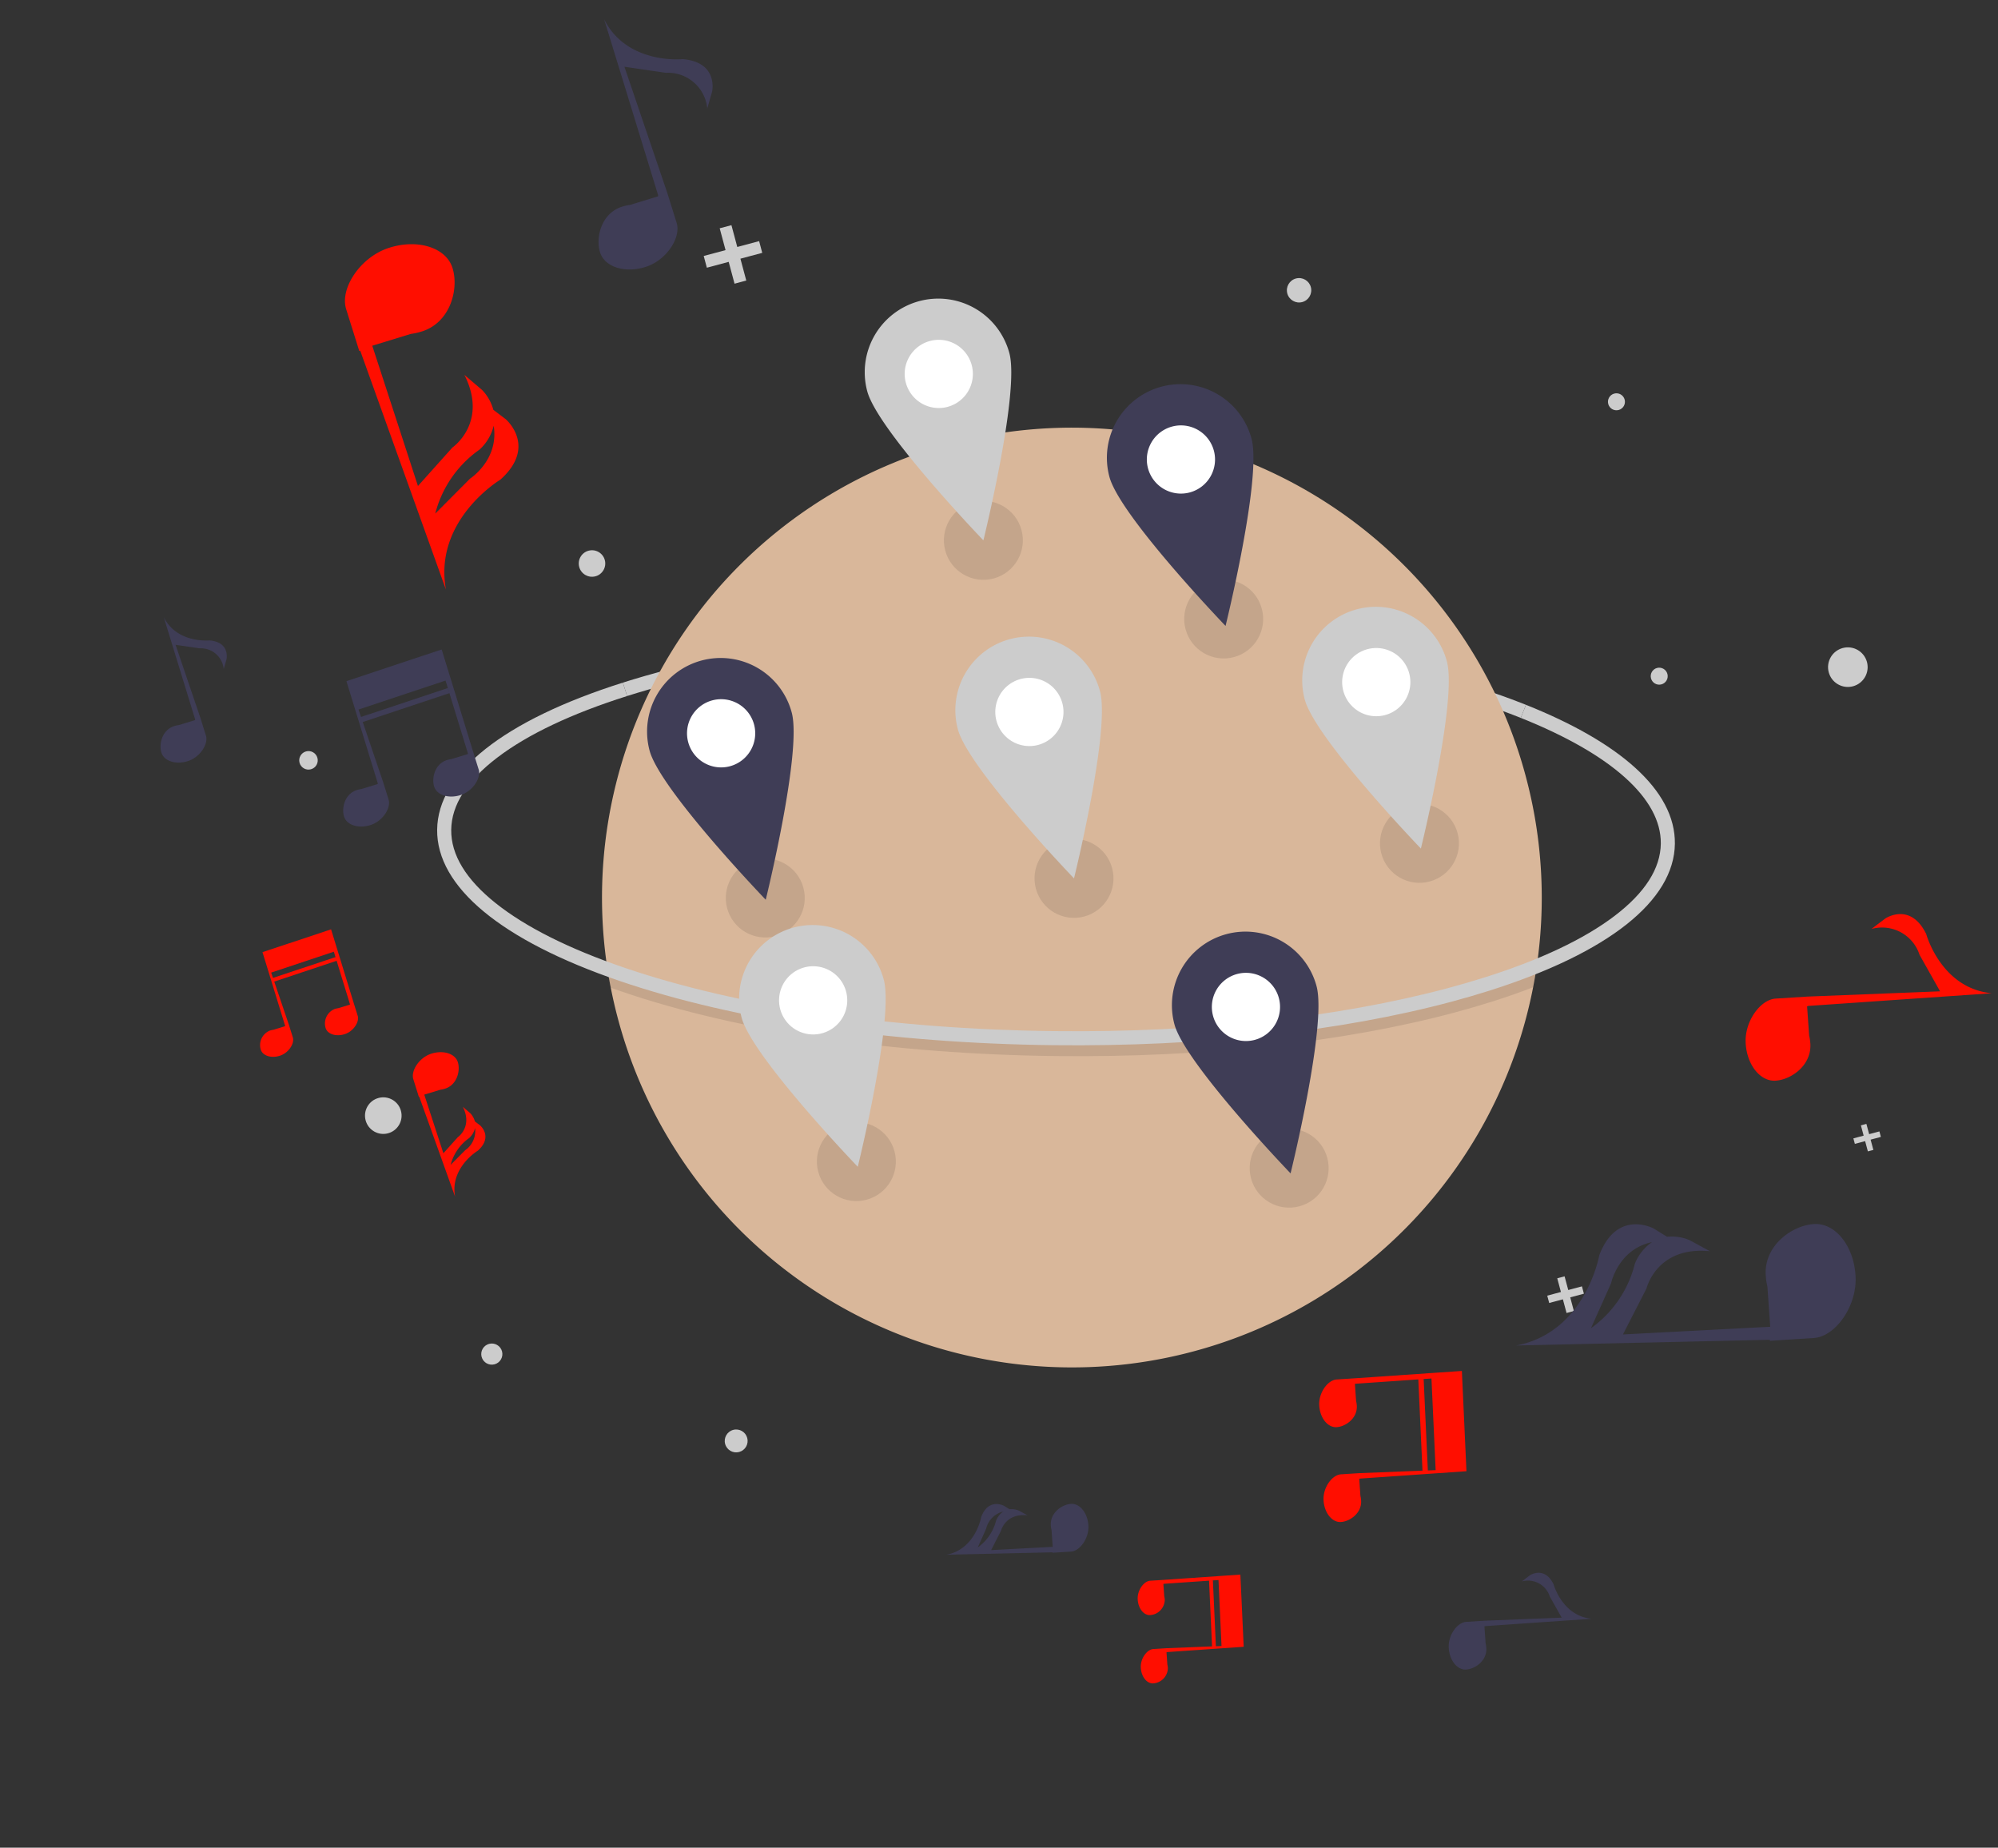 <svg xmlns="http://www.w3.org/2000/svg" width="394.87" height="365.114" viewBox="0 0 394.87 365.114"><rect x="0" y="0" width="394.87" height="365.114" fill="#333333" stroke="none"/><defs><style>.a{fill:#ccc;}.b{fill:#d9b79a;}.c{opacity:0.1;}.d{fill:#f2f2f2;}.e{fill:#fff;}.f{fill:#3f3d56;}.g{fill:#ff0e00;}</style></defs><g transform="matrix(0.966, -0.259, 0.259, 0.966, -13664.491, -475.346)"><path class="a" d="M818.518,333.479C798.873,318.793,768.1,304.9,734.1,295.374c-30.96-8.678-61.156-12.867-85.035-11.8l-.124-2.777c24.163-1.082,54.673,3.143,85.909,11.9,34.32,9.619,65.422,23.672,85.33,38.556Z" transform="translate(12508.701 3878.689)"/><path class="b" d="M807.619,330.782a92.5,92.5,0,0,1-8.005,37.766q-.663,1.493-1.381,2.957a92.851,92.851,0,0,1-176.29-40.724q0-3.223.22-6.4.1-1.614.27-3.208a92.843,92.843,0,0,1,185.187,9.6Z" transform="translate(12517.561 3892.698)"/><path class="c" d="M799.721,409.2q-.663,1.493-1.381,2.957-4.069.442-8.567.642c-2.482.111-5.036.167-7.647.167-22.8,0-50.235-4.208-78.265-12.063-31.237-8.756-59.5-21-79.577-34.486q-1.026-.688-2.015-1.379.1-1.614.27-3.208,1.6,1.138,3.294,2.279c19.844,13.323,47.82,25.439,78.779,34.117,27.785,7.788,54.964,11.961,77.5,11.961q3.865,0,7.536-.164Q794.993,409.779,799.721,409.2Z" transform="translate(12517.453 3852.048)"/><path class="a" d="M769.623,384.181c-22.8,0-50.236-4.208-78.265-12.064-31.237-8.755-59.5-21-79.578-34.486-20.5-13.765-30.111-27.328-27.067-38.191s18.306-17.455,42.973-18.56l.124,2.777c-11.519.516-20.907,2.228-27.9,5.089-6.978,2.853-11.19,6.7-12.519,11.445s.268,10.219,4.747,16.284,11.62,12.421,21.193,18.849c19.841,13.323,47.819,25.44,78.779,34.117,27.785,7.788,54.962,11.961,77.5,11.961q3.863,0,7.534-.164c11.519-.516,20.907-2.228,27.9-5.089,6.978-2.853,11.19-6.7,12.519-11.445,2.386-8.512-4.824-19.573-20.3-31.145l1.664-2.226c7.965,5.955,13.861,11.824,17.524,17.445,3.927,6.026,5.2,11.637,3.79,16.676-3.045,10.863-18.306,17.454-42.973,18.56C774.786,384.126,772.233,384.181,769.623,384.181Z" transform="translate(12529.956 3878.608)"/><circle class="d" cx="1.064" cy="1.064" r="1.064" transform="translate(13233.733 4111.771)"/><circle class="a" cx="1.83" cy="1.83" r="1.83" transform="translate(13091.831 4156.402)"/><circle class="a" cx="3.615" cy="3.615" r="3.615" transform="translate(13086.145 4226.248)"/><circle class="a" cx="2.41" cy="2.41" r="2.41" transform="translate(13304.374 4116.808)"/><circle class="a" cx="3.912" cy="3.912" r="3.912" transform="translate(13388.332 4215.313)"/><circle class="a" cx="1.679" cy="1.679" r="1.679" transform="translate(13359.975 4155.061)"/><circle class="a" cx="2.619" cy="2.619" r="2.619" transform="translate(13155.228 4132.557)"/><circle class="a" cx="1.679" cy="1.679" r="1.679" transform="translate(13354.099 4209.613)"/><circle class="a" cx="2.089" cy="2.089" r="2.089" transform="translate(13096.182 4278.838)"/><circle class="a" cx="2.262" cy="2.262" r="2.262" transform="translate(13138.207 4307.743)"/><path class="a" d="M519.669,4.465H515.2V0h-2.4V4.465h-4.467v2.4h4.467v4.465h2.4V6.862h4.465Z" transform="translate(12686.571 4077.739)"/><path class="a" d="M675.869,364.832h-2.8v-2.8h-1.5v2.8h-2.8v1.5h2.8v2.8h1.5v-2.8h2.8Z" transform="translate(12633.938 3958.954)"/><path class="a" d="M773.05,343.821h-2.1v-2.1h-1.125v2.1h-2.1v1.125h2.1v2.1h1.125v-2.1h2.1Z" transform="translate(12601.463 3965.616)"/><circle class="c" cx="7.801" cy="7.801" r="7.801" transform="translate(13225.932 4142.983)"/><circle class="c" cx="7.801" cy="7.801" r="7.801" transform="translate(13166.002 4200.076)"/><circle class="c" cx="7.801" cy="7.801" r="7.801" transform="translate(13252.173 4278.445)"/><circle class="c" cx="7.801" cy="7.801" r="7.801" transform="translate(13225.932 4212.133)"/><circle class="c" cx="7.801" cy="7.801" r="7.801" transform="translate(13169.903 4255.041)"/><circle class="c" cx="7.801" cy="7.801" r="7.801" transform="translate(13267.776 4170.289)"/><circle class="c" cx="7.801" cy="7.801" r="7.801" transform="translate(13293.662 4223.125)"/><circle class="e" cx="10.284" cy="10.284" r="10.284" transform="translate(13223.449 4175.608)"/><path class="a" d="M755.089,298.01a14.539,14.539,0,0,0-14.539,14.539c0,8.03,14.539,34.4,14.539,34.4s14.539-26.368,14.539-34.4A14.539,14.539,0,0,0,755.089,298.01Zm0,21.631a6.738,6.738,0,1,1,6.738-6.738,6.738,6.738,0,0,1-6.738,6.738Z" transform="translate(12478.645 3872.988)"/><circle class="e" cx="10.284" cy="10.284" r="10.284" transform="translate(13167.421 4219.58)"/><path class="a" d="M671.7,363.455a14.539,14.539,0,0,0-14.539,14.539c0,8.03,14.539,34.4,14.539,34.4s14.539-26.368,14.539-34.4A14.539,14.539,0,0,0,671.7,363.455Zm0,21.631a6.738,6.738,0,1,1,6.738-6.738,6.738,6.738,0,0,1-6.738,6.738Z" transform="translate(12506.005 3851.514)"/><circle class="e" cx="10.284" cy="10.284" r="10.284" transform="translate(13291.18 4187.665)"/><path class="a" d="M855.9,315.955a14.539,14.539,0,0,0-14.539,14.539c0,8.03,14.539,34.4,14.539,34.4s14.539-26.368,14.539-34.4a14.539,14.539,0,0,0-14.539-14.539Zm0,21.631a6.738,6.738,0,1,1,6.738-6.738,6.738,6.738,0,0,1-6.738,6.738Z" transform="translate(12445.568 3867.1)"/><circle class="e" cx="10.284" cy="10.284" r="10.284" transform="translate(13223.449 4106.458)"/><path class="a" d="M755.089,195.093a14.539,14.539,0,0,0-14.539,14.539c0,8.03,14.539,34.4,14.539,34.4s14.539-26.368,14.539-34.4A14.539,14.539,0,0,0,755.089,195.093Zm0,21.631a6.738,6.738,0,1,1,6.738-6.738,6.738,6.738,0,0,1-6.738,6.738Z" transform="translate(12478.645 3906.756)"/><circle class="e" cx="10.284" cy="10.284" r="10.284" transform="translate(13249.69 4242.984)"/><path class="f" d="M794.145,398.289a14.539,14.539,0,0,0-14.539,14.539c0,8.03,14.539,34.4,14.539,34.4s14.539-26.368,14.539-34.4A14.539,14.539,0,0,0,794.145,398.289Zm0,21.631a6.738,6.738,0,1,1,6.738-6.738,6.738,6.738,0,0,1-6.738,6.738Z" transform="translate(12465.829 3840.085)"/><circle class="e" cx="10.284" cy="10.284" r="10.284" transform="translate(13163.521 4163.905)"/><path class="f" d="M665.894,280.593a14.539,14.539,0,0,0-14.539,14.539c0,8.03,14.539,34.4,14.539,34.4s14.539-26.368,14.539-34.4a14.539,14.539,0,0,0-14.539-14.539Zm0,21.631a6.738,6.738,0,1,1,6.738-6.738A6.738,6.738,0,0,1,665.894,302.224Z" transform="translate(12507.909 3878.702)"/><circle class="e" cx="10.284" cy="10.284" r="10.284" transform="translate(13265.294 4135.182)"/><path class="f" d="M817.367,237.843a14.539,14.539,0,0,0-14.539,14.539c0,8.03,14.539,34.4,14.539,34.4s14.539-26.368,14.539-34.4a14.539,14.539,0,0,0-14.539-14.539Zm0,21.631a6.738,6.738,0,1,1,6.738-6.738,6.738,6.738,0,0,1-6.738,6.738h0Z" transform="translate(12458.21 3892.729)"/><g transform="translate(13196.319 4028.057) rotate(65)"><path class="f" d="M0,0Z" transform="translate(45.944 201.352)"/><path class="g" d="M21.741,6.955v0l-2.449-1.02L8.962,1.565,5.259,0,4.975.718h0L0,13.278,14,19.2l.074.067-.943,2.225a3.939,3.939,0,0,0-.329.642,3.087,3.087,0,0,0,1.767,3.8c1.18.467,2.672-.506,3.333-2.175.652-1.646.015-3.737-1.135-4.242v0l-2.449-1.02L5.942,15.237,10.729,3.153l-.709-.281L5.231,14.96l-1.036-.4L9,2.422l.127.054,9.846,4.167.073.067L18.1,8.934a3.931,3.931,0,0,0-.329.642,3.087,3.087,0,0,0,1.767,3.8c1.18.467,2.672-.507,3.333-2.175C23.528,9.551,22.891,7.46,21.741,6.955Z" transform="translate(97.779 166.104)"/><path class="g" d="M25.041,17.682C19.959,14.776,20.976,8.4,20.976,8.4c-.128-4.142-3.55-3.556-3.55-3.556l-1.246.284a3.782,3.782,0,0,0-1.852-.343L12.433,5.1c4.314,1.014,3.96,4.623,3.96,4.623l.6,4.22L5.692,9.387l1.3-3.06a5.464,5.464,0,0,0,.457-.892C8.365,3.117,6.632.812,4.993.163S1.281.866.363,3.184C-.542,5.47.343,8.374,1.94,9.076v0l3.4,1.416.025-.08ZM19.3,10.267l.363,4.039a9.317,9.317,0,0,1-1.7-6.186,3.913,3.913,0,0,0-.757-2.167A4.589,4.589,0,0,1,19.3,10.267Z" transform="translate(134.203 163.606)"/><path class="f" d="M23.287,13.99v0l-3.4-1.416L5.674,7.046,9.261,3.854A4.531,4.531,0,0,1,15.454,2.84L14.341,1.185s-2.093-2.771-5.022.161c0,0-3.625,5.344-9.318,3.981l19.445,8.23.1.092-1.31,3.09a5.459,5.459,0,0,0-.457.892c-.918,2.318.816,4.623,2.455,5.272s3.712-.7,4.629-3.021C25.769,17.6,24.884,14.692,23.287,13.99Z" transform="translate(34.551 146.449)"/><path class="f" d="M19.547,26.764l-1.31,3.09a5.463,5.463,0,0,0-.457.892c-.918,2.318.816,4.623,2.455,5.272s3.712-.7,4.629-3.021c.905-2.286.021-5.19-1.576-5.892v0l-3.4-1.416L8.254,21.163,14.9,4.379l-.985-.39-6.65,16.79L5.828,20.22,12.5,3.364l.176.074L26.354,9.227l.1.092-1.31,3.089a5.469,5.469,0,0,0-.457.892c-.918,2.318.816,4.623,2.454,5.272s3.712-.7,4.629-3.021c.905-2.286.021-5.19-1.576-5.892v0L26.8,8.24,12.9,2.365h0l-.451-.191L7.3,0,0,18.442l19.445,8.23ZM6.909,1Z" transform="translate(67.433 113.812)"/><path class="f" d="M40.087,24.083l0,0L34.235,21.64,9.767,12.129l6.175-5.494A7.8,7.8,0,0,1,26.6,4.888L24.687,2.04s-3.6-4.77-8.646.277c0,0-6.24,9.2-16.041,6.854L33.473,23.338l.176.159-2.256,5.318a9.411,9.411,0,0,0-.787,1.535c-1.58,3.99,1.4,7.958,4.225,9.075s6.389-1.211,7.969-5.2C44.359,30.291,42.836,25.291,40.087,24.083Z" transform="translate(0 0)"/><path class="g" d="M59.87,42.276c-12.151-6.947-9.72-22.193-9.72-22.193-.306-9.9-8.489-8.5-8.489-8.5l-2.978.68a9.042,9.042,0,0,0-4.428-.819l-4.53.762c10.316,2.424,9.468,11.053,9.468,11.053l1.445,10.09-27.03-10.9,3.1-7.317a13.07,13.07,0,0,0,1.093-2.132C20,7.452,15.855,1.941,11.937.389S3.063,2.071.868,7.612C-1.3,13.078.819,20.021,4.638,21.7l0,.007,8.131,3.386.061-.192ZM46.144,24.547l.87,9.691a22.2,22.2,0,0,1-4.06-14.823,9.356,9.356,0,0,0-1.81-5.181c5.863,3.508,5,10.313,5,10.313Z" transform="translate(6.342 63.285)"/></g><g transform="matrix(-0.829, -0.559, 0.559, -0.829, 13295.581, 4448.134)"><path class="f" d="M0,0Z" transform="translate(45.944 0)"/><path class="g" d="M21.741,19.094v0l-2.449,1.02L8.962,24.484l-3.7,1.565-.284-.718h0L0,12.771,14,6.846l.074-.067L13.13,4.555a3.939,3.939,0,0,1-.329-.642,3.088,3.088,0,0,1,1.767-3.8c1.18-.467,2.672.506,3.333,2.175.652,1.646.015,3.737-1.135,4.242v0l-2.449,1.02L5.942,10.812,10.729,22.9l-.709.281L5.231,11.089l-1.036.4L9,23.627l.127-.054,9.846-4.167.073-.067L18.1,17.115a3.932,3.932,0,0,1-.329-.642,3.087,3.087,0,0,1,1.767-3.8c1.18-.467,2.672.507,3.333,2.175C23.528,16.5,22.891,18.589,21.741,19.094Z" transform="translate(97.778 9.2)"/><path class="f" d="M25.041,0c-5.082,2.906-4.065,9.282-4.065,9.282-.128,4.142-3.55,3.556-3.55,3.556l-1.246-.284a3.782,3.782,0,0,1-1.852.343l-1.895-.319c4.314-1.014,3.96-4.623,3.96-4.623l.6-4.22L5.692,8.3l1.3,3.06a5.462,5.462,0,0,1,.457.892c.918,2.318-.816,4.623-2.455,5.272S1.281,16.816.363,14.5C-.542,12.212.343,9.308,1.94,8.606v0l3.4-1.416.025.08ZM19.3,7.415l.363-4.039a9.317,9.317,0,0,0-1.7,6.186,3.913,3.913,0,0,1-.757,2.167A4.589,4.589,0,0,0,19.3,7.415Z" transform="translate(134.202 20.065)"/><path class="f" d="M23.287,9.076v0l-3.4,1.416L5.674,16.02l3.587,3.192a4.531,4.531,0,0,0,6.193,1.014l-1.113,1.655s-2.093,2.771-5.022-.161c0,0-3.625-5.344-9.318-3.981l19.445-8.23.1-.092-1.31-3.09a5.458,5.458,0,0,1-.457-.892C16.861,3.117,18.6.812,20.234.163s3.712.7,4.63,3.021C25.769,5.47,24.884,8.374,23.287,9.076Z" transform="translate(34.551 31.838)"/><path class="g" d="M19.547,9.416l-1.31-3.09a5.463,5.463,0,0,1-.457-.892C16.862,3.117,18.6.812,20.234.163s3.712.7,4.629,3.021c.905,2.286.021,5.19-1.576,5.892v0l-3.4,1.416L8.254,15.017,14.9,31.8l-.985.39L7.266,15.4l-1.439.559L12.5,32.816l.176-.074,13.675-5.788.1-.092-1.31-3.089a5.468,5.468,0,0,1-.457-.892c-.918-2.318.816-4.623,2.454-5.272s3.712.7,4.629,3.021c.905,2.286.021,5.19-1.576,5.892v0L26.8,27.94,12.9,33.815h0l-.451.191L7.3,36.18,0,17.738l19.445-8.23ZM6.909,35.183Z" transform="translate(67.433 51.361)"/><path class="g" d="M40.087,15.623l0,0-5.854,2.438L9.767,27.577l6.175,5.494A7.8,7.8,0,0,0,26.6,34.818l-1.916,2.848s-3.6,4.77-8.646-.277c0,0-6.24-9.2-16.041-6.854L33.473,16.368l.176-.159L31.393,10.89a9.411,9.411,0,0,1-.787-1.535C29.026,5.366,32.01,1.4,34.831.28s6.389,1.211,7.969,5.2C44.359,9.416,42.836,14.415,40.087,15.623Z" transform="translate(0 161.646)"/><path class="f" d="M59.87,0c-12.151,6.947-9.72,22.193-9.72,22.193-.306,9.9-8.489,8.5-8.489,8.5l-2.978-.68a9.043,9.043,0,0,1-4.428.819l-4.53-.762c10.316-2.424,9.468-11.053,9.468-11.053l1.445-10.09-27.03,10.9,3.1,7.317a13.071,13.071,0,0,1,1.093,2.132c2.195,5.541-1.95,11.053-5.869,12.6S3.063,40.205.868,34.664C-1.3,29.2.819,22.255,4.638,20.577l0-.007,8.131-3.386.061.192ZM46.144,17.729l.87-9.691a22.2,22.2,0,0,0-4.06,14.823,9.356,9.356,0,0,1-1.81,5.181c5.863-3.508,5-10.313,5-10.313Z" transform="translate(6.342 95.791)"/></g></g></svg>